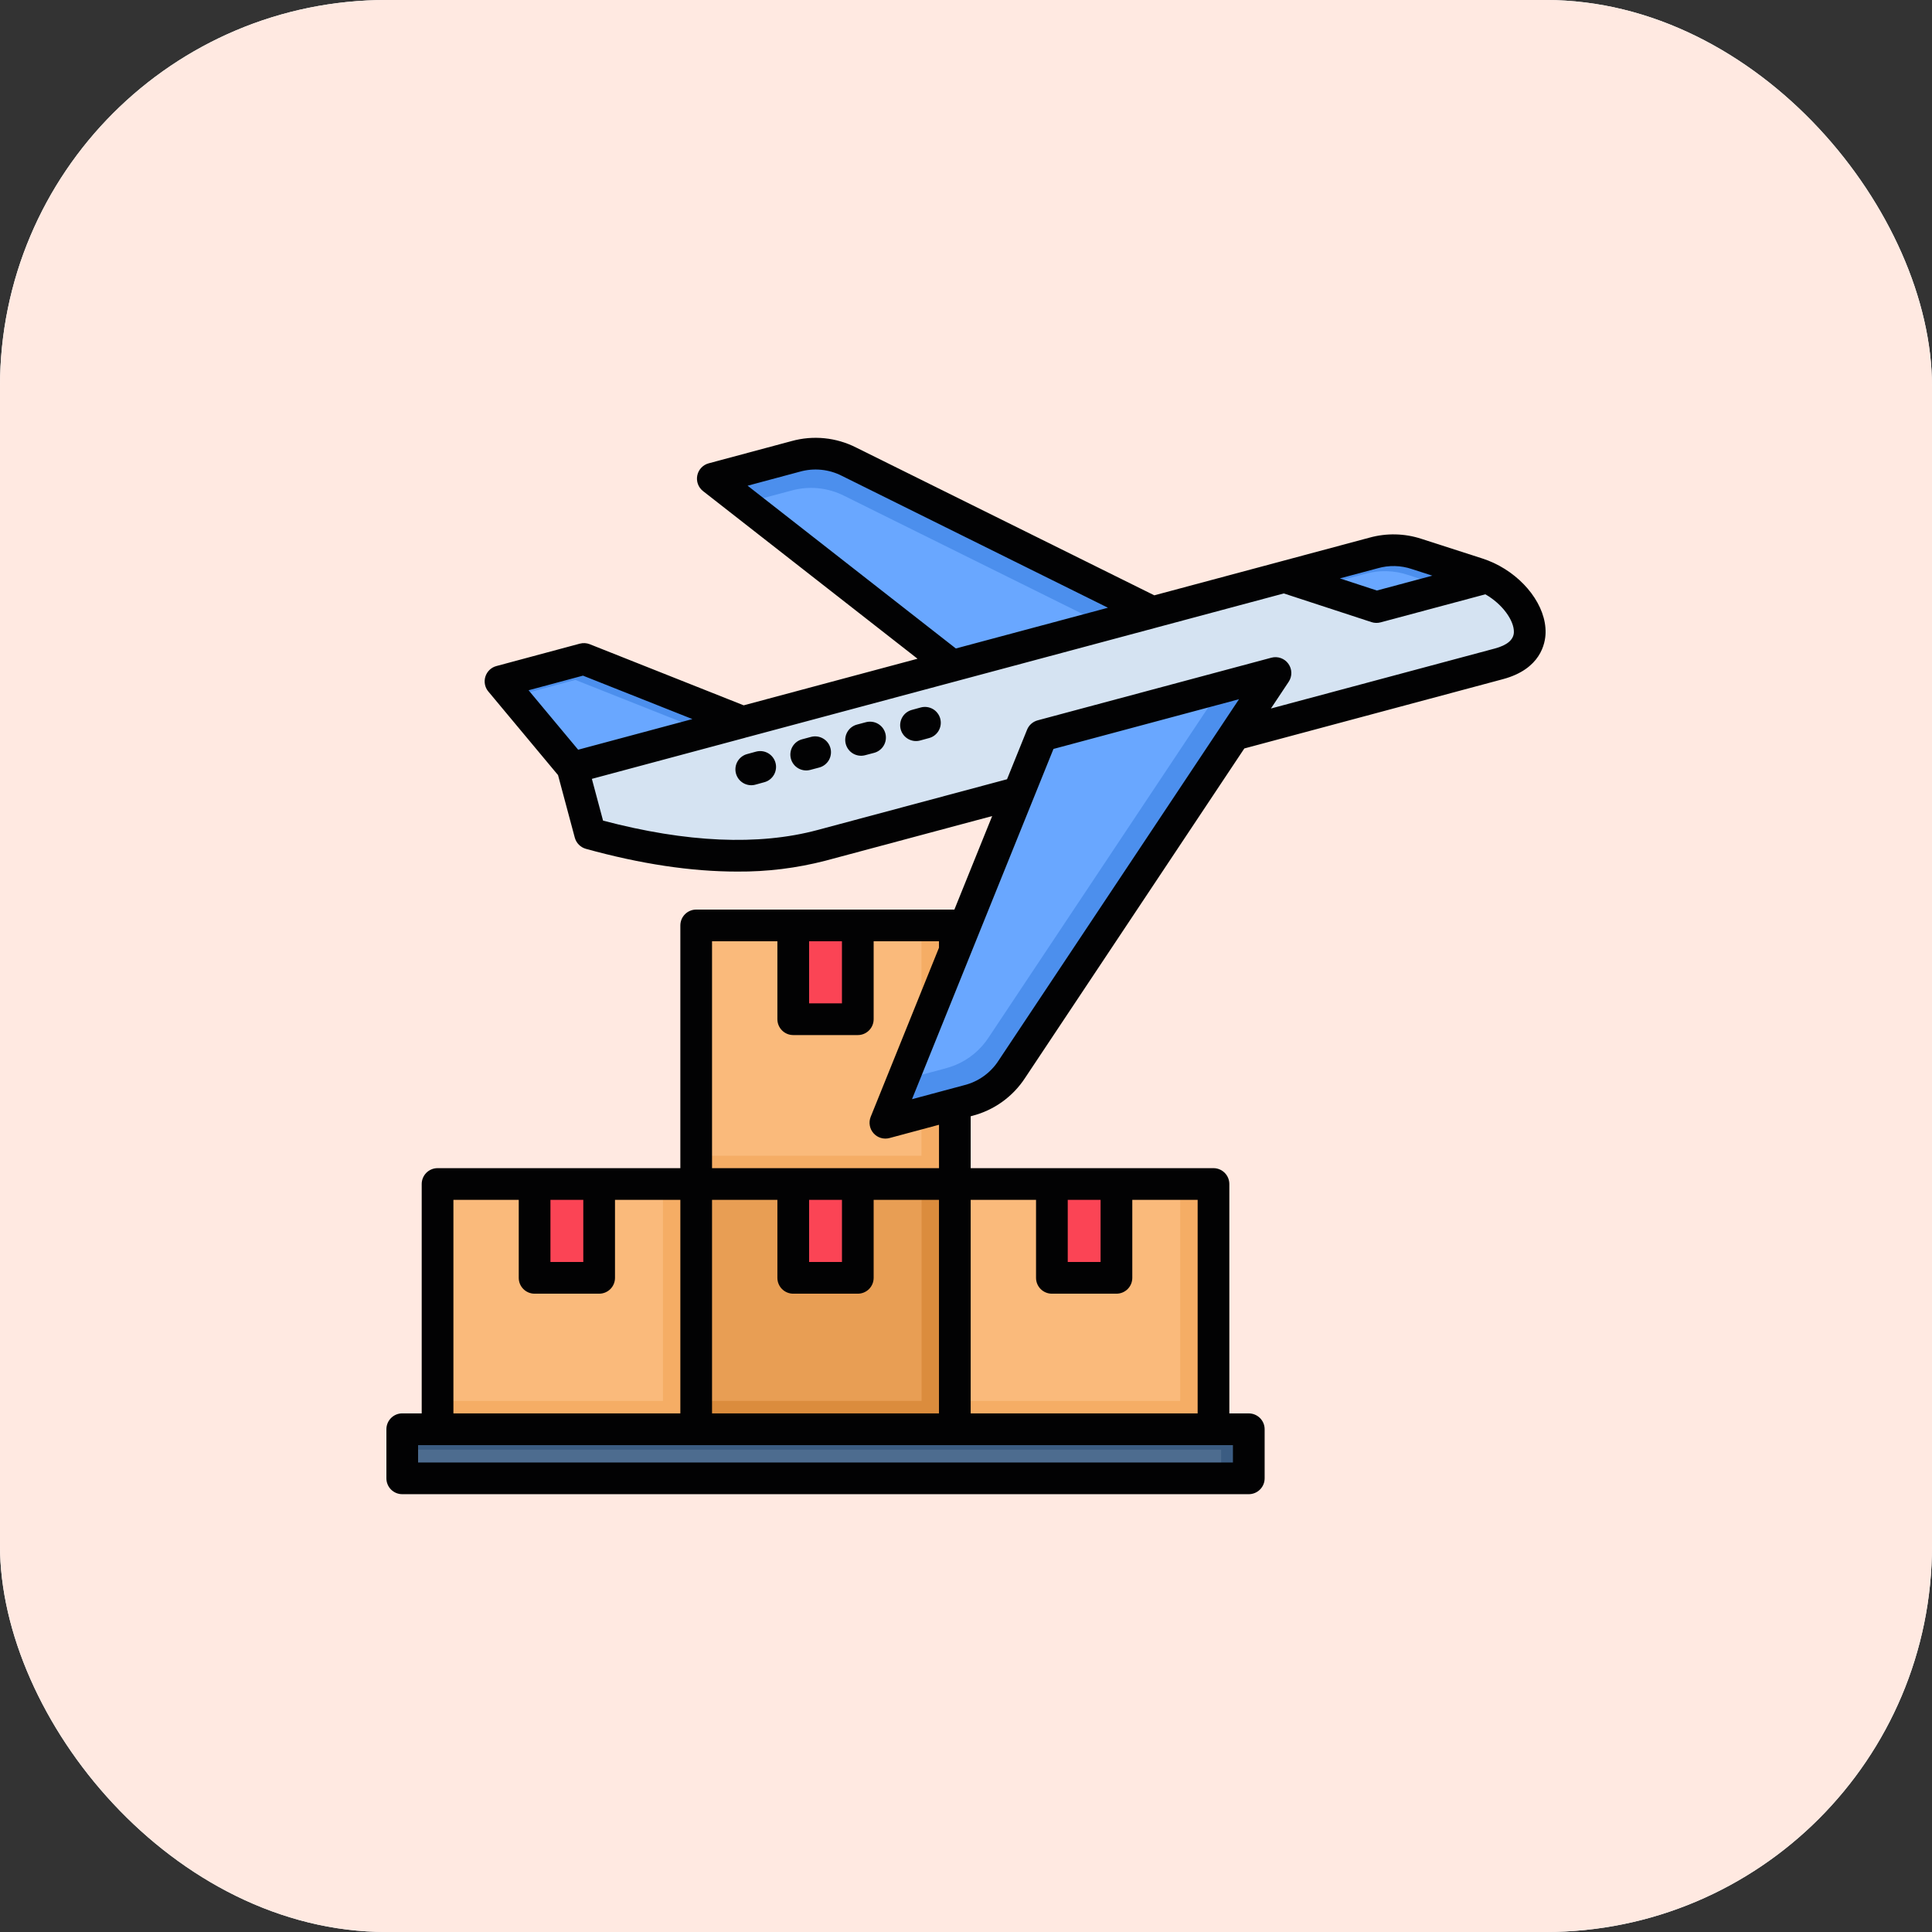 <svg width="80" height="80" viewBox="0 0 80 80" fill="none" xmlns="http://www.w3.org/2000/svg">
<rect x="0" y="0" width="80" height="80" fill="#333333" stroke="none"/>
<rect width="80" height="80" rx="16" fill="white"/>
<rect width="80" height="80" rx="16" fill="#FFE9E1"/>
<g clip-path="url(#clip0_5184_14638)">
<path d="M28.828 38.316H39.538V50.966H28.828V38.316Z" fill="#FABA7B"/>
<path d="M32.844 38.316H35.52V42.199H32.844V38.316Z" fill="#FB4455"/>
<path fill-rule="evenodd" clip-rule="evenodd" d="M38.156 47.857H28.828V49.026H39.535L39.538 38.316H38.156V47.857Z" fill="#F5AD65"/>
<path d="M27.199 49.027H41.17V59.875H27.199V49.027Z" fill="#E89E54"/>
<path d="M32.844 49.027H35.52V52.91H32.844V49.027Z" fill="#FB4455"/>
<path fill-rule="evenodd" clip-rule="evenodd" d="M43.135 30.461L29.516 19.818L32.944 18.901C33.684 18.691 34.475 18.769 35.16 19.119L52.814 27.867L43.135 30.461Z" fill="#69A7FF"/>
<path fill-rule="evenodd" clip-rule="evenodd" d="M20.727 28.211L23.706 31.782L24.437 34.512C27.472 35.352 30.934 35.827 34.02 35.001L62.067 27.488C64.456 26.848 63.114 24.366 61.182 23.746L58.662 22.938C58.087 22.746 57.467 22.73 56.882 22.893L30.756 29.895L24.184 27.286L20.727 28.211Z" fill="#D5E3F2"/>
<path fill-rule="evenodd" clip-rule="evenodd" d="M20.727 28.214L23.706 31.786L30.756 29.899L24.184 27.289L20.727 28.214Z" fill="#69A7FF"/>
<path fill-rule="evenodd" clip-rule="evenodd" d="M61.583 23.906C61.452 23.844 61.318 23.791 61.181 23.746L58.662 22.938C58.086 22.746 57.466 22.73 56.882 22.893L53.18 23.887L56.995 25.136L61.583 23.906Z" fill="#69A7FF"/>
<path fill-rule="evenodd" clip-rule="evenodd" d="M43.134 30.461L36.66 46.488L40.088 45.569C40.835 45.383 41.483 44.918 41.898 44.269L52.812 27.867L43.134 30.461Z" fill="#69A7FF"/>
<path d="M39.535 49.027H50.245V59.734H39.535V49.027Z" fill="#FABA7B"/>
<path d="M43.555 49.027H46.231V52.91H43.555V49.027Z" fill="#FB4455"/>
<path fill-rule="evenodd" clip-rule="evenodd" d="M21.253 28.841L23.823 28.153L29.241 30.303L30.756 29.899L24.184 27.289L20.727 28.214L21.253 28.841Z" fill="#4C8FED"/>
<path fill-rule="evenodd" clip-rule="evenodd" d="M56.882 22.897L53.18 23.891L54.471 24.313L56.523 23.763C57.106 23.599 57.726 23.614 58.301 23.806L59.969 24.343L61.582 23.91C61.452 23.848 61.318 23.795 61.181 23.75L58.662 22.942C58.086 22.75 57.466 22.734 56.881 22.897H56.882Z" fill="#4C8FED"/>
<path fill-rule="evenodd" clip-rule="evenodd" d="M32.755 20.318C33.495 20.108 34.287 20.187 34.971 20.538L45.748 25.88L47.73 25.349L35.16 19.119C34.475 18.769 33.684 18.691 32.944 18.901L29.516 19.818L30.818 20.836L32.755 20.318Z" fill="#4C8FED"/>
<path fill-rule="evenodd" clip-rule="evenodd" d="M40.948 42.943C40.611 43.468 40.119 43.875 39.542 44.11C39.41 44.161 39.276 44.205 39.14 44.242L37.381 44.713L36.664 46.488L39.542 45.718L40.092 45.569C40.839 45.383 41.487 44.918 41.902 44.269L51.118 30.424L52.816 27.867L50.581 28.468L48.881 31.021L40.948 42.943Z" fill="#4C8FED"/>
<path fill-rule="evenodd" clip-rule="evenodd" d="M48.87 58.01H39.539V59.179H50.249V49.027H48.87V58.01Z" fill="#F5AD65"/>
<path fill-rule="evenodd" clip-rule="evenodd" d="M38.16 58.01H28.832V59.179H39.539V49.027H38.16V58.01Z" fill="#DB8C3D"/>
<path d="M18.121 49.027H28.831V59.734H18.121V49.027Z" fill="#FABA7B"/>
<path d="M22.137 49.027H24.81V52.91H22.137V49.027Z" fill="#FB4455"/>
<path fill-rule="evenodd" clip-rule="evenodd" d="M27.451 58.01H18.121V59.179H28.831V49.027H27.451V58.01Z" fill="#F5AD65"/>
<path d="M16.656 59.18H51.711V61.215H16.656V59.18Z" fill="#4D6C8F"/>
<path fill-rule="evenodd" clip-rule="evenodd" d="M16.656 60.028H50.566V61.215H51.711V59.18H50.247H41.169H39.537H28.83H27.198H18.121H16.656V60.028Z" fill="#3B5C82"/>
<path d="M61.856 23.312L61.854 23.311C61.7 23.239 61.541 23.177 61.38 23.125L58.86 22.313C58.164 22.084 57.417 22.067 56.711 22.262L53.044 23.245C53.02 23.25 52.997 23.256 52.974 23.264L47.797 24.651L35.452 18.532C34.624 18.111 33.669 18.016 32.775 18.265L29.346 19.185C29.228 19.216 29.122 19.28 29.038 19.369C28.954 19.458 28.897 19.568 28.873 19.688C28.848 19.808 28.858 19.932 28.9 20.046C28.942 20.161 29.016 20.261 29.112 20.336L37.993 27.277L30.795 29.206L24.422 26.676C24.291 26.624 24.146 26.616 24.01 26.652L20.555 27.58C20.448 27.608 20.351 27.663 20.271 27.739C20.192 27.816 20.132 27.911 20.099 28.016C20.066 28.121 20.059 28.233 20.081 28.341C20.102 28.449 20.15 28.55 20.221 28.634L23.107 32.095L23.801 34.685C23.831 34.795 23.889 34.896 23.969 34.977C24.049 35.058 24.15 35.117 24.26 35.148C26.528 35.776 28.622 36.09 30.523 36.09C31.759 36.1 32.992 35.948 34.188 35.638L41.084 33.791L39.519 37.664H28.828C28.654 37.664 28.487 37.733 28.364 37.856C28.241 37.979 28.172 38.146 28.172 38.32V48.371H18.118C17.944 48.371 17.777 48.44 17.654 48.563C17.531 48.687 17.462 48.853 17.462 49.028V58.525H16.656C16.482 58.525 16.315 58.594 16.192 58.718C16.069 58.841 16 59.008 16 59.182V61.215C16 61.389 16.069 61.556 16.192 61.679C16.315 61.802 16.482 61.871 16.656 61.871H51.709C51.883 61.871 52.05 61.802 52.173 61.679C52.297 61.556 52.366 61.389 52.366 61.215V59.182C52.366 59.008 52.297 58.841 52.173 58.718C52.05 58.595 51.883 58.526 51.709 58.526H50.904V49.028C50.904 48.854 50.835 48.687 50.712 48.564C50.589 48.441 50.422 48.371 50.248 48.371H40.194V46.222L40.261 46.204C41.16 45.972 41.94 45.412 42.447 44.634L51.525 30.992L62.236 28.122C63.796 27.703 63.989 26.643 63.999 26.207C64.026 25.095 63.115 23.9 61.856 23.312ZM57.052 23.53C57.514 23.398 58.005 23.41 58.46 23.563L59.31 23.837L57.014 24.452L55.481 23.95L57.052 23.53ZM30.957 20.112L33.115 19.533C33.701 19.366 34.328 19.429 34.869 19.708L45.878 25.165L39.58 26.852L30.957 20.112ZM23.94 31.044L21.887 28.582L24.14 27.977L28.671 29.775L23.94 31.044ZM33.503 38.977H34.863V41.547H33.503L33.503 38.977ZM29.484 49.684H32.19V52.913C32.19 53.087 32.259 53.254 32.382 53.377C32.505 53.5 32.672 53.569 32.846 53.569H35.52C35.694 53.569 35.861 53.5 35.984 53.377C36.107 53.254 36.176 53.087 36.176 52.913V49.684H38.881V58.525H29.484L29.484 49.684ZM33.503 52.257V49.684H34.864V52.257H33.503ZM22.793 49.684H24.153V52.257H22.793V49.684ZM18.775 49.684H21.48V52.913C21.48 53.087 21.549 53.254 21.672 53.377C21.795 53.5 21.962 53.569 22.136 53.569H24.81C24.984 53.569 25.151 53.5 25.274 53.377C25.397 53.254 25.466 53.087 25.466 52.913V49.684H28.172V58.525H18.775L18.775 49.684ZM51.053 59.839V60.559H17.312V59.839H51.053ZM44.213 49.684H45.573V52.257H44.213V49.684ZM42.9 49.684V52.913C42.9 53.087 42.969 53.254 43.092 53.377C43.215 53.5 43.382 53.569 43.556 53.569H46.23C46.404 53.569 46.571 53.5 46.694 53.377C46.817 53.254 46.886 53.087 46.886 52.913V49.684H49.592V58.525H40.194V49.684L42.9 49.684ZM38.882 48.372H29.484V38.977H32.19V42.203C32.19 42.377 32.259 42.544 32.382 42.667C32.505 42.791 32.672 42.86 32.846 42.86H35.52C35.694 42.86 35.861 42.791 35.984 42.667C36.107 42.544 36.176 42.377 36.176 42.203V38.977H38.881V39.243L36.054 46.244C36.008 46.357 35.995 46.481 36.016 46.601C36.036 46.721 36.09 46.834 36.171 46.925C36.252 47.017 36.356 47.084 36.473 47.119C36.59 47.154 36.715 47.156 36.833 47.124L38.882 46.574L38.882 48.372ZM50.587 30.032C50.573 30.05 50.561 30.069 50.55 30.088L41.355 43.906C41.026 44.421 40.513 44.79 39.92 44.937L37.764 45.515L43.622 31.012L51.305 28.953L50.587 30.032ZM61.896 26.854L52.626 29.338L53.361 28.232C53.435 28.121 53.474 27.99 53.471 27.856C53.469 27.723 53.426 27.593 53.348 27.485C53.271 27.377 53.162 27.295 53.036 27.25C52.91 27.205 52.774 27.199 52.645 27.234L42.966 29.828C42.868 29.855 42.777 29.904 42.701 29.971C42.625 30.038 42.566 30.122 42.528 30.217L41.699 32.267L33.848 34.37C31.411 35.023 28.426 34.892 24.971 33.98L24.508 32.251L30.845 30.552C30.861 30.547 30.877 30.542 30.893 30.536C30.903 30.534 30.914 30.533 30.924 30.53L47.873 25.99C47.882 25.987 47.892 25.985 47.901 25.982L53.16 24.573L56.792 25.761C56.913 25.8 57.042 25.804 57.166 25.771L61.506 24.609C62.22 25.018 62.698 25.699 62.687 26.176C62.679 26.487 62.413 26.716 61.896 26.854ZM38.933 29.755C38.955 29.838 38.962 29.925 38.951 30.01C38.94 30.096 38.912 30.178 38.87 30.253C38.827 30.328 38.77 30.394 38.702 30.447C38.634 30.5 38.556 30.538 38.473 30.561L38.103 30.662C37.935 30.708 37.756 30.685 37.605 30.599C37.454 30.513 37.343 30.37 37.297 30.202C37.251 30.034 37.274 29.855 37.36 29.704C37.446 29.552 37.589 29.442 37.757 29.396L38.126 29.295C38.21 29.272 38.296 29.266 38.382 29.277C38.467 29.288 38.55 29.315 38.625 29.358C38.7 29.401 38.766 29.457 38.818 29.526C38.871 29.594 38.91 29.672 38.933 29.755ZM32.111 31.583C32.134 31.666 32.14 31.753 32.129 31.838C32.118 31.924 32.09 32.007 32.048 32.081C32.005 32.156 31.948 32.222 31.88 32.275C31.812 32.328 31.734 32.367 31.651 32.389L31.281 32.491C31.198 32.514 31.111 32.52 31.026 32.509C30.94 32.498 30.858 32.471 30.783 32.428C30.708 32.385 30.642 32.328 30.589 32.26C30.537 32.192 30.498 32.114 30.475 32.031C30.452 31.948 30.446 31.861 30.457 31.775C30.468 31.69 30.495 31.607 30.538 31.532C30.581 31.458 30.638 31.392 30.706 31.339C30.774 31.286 30.852 31.247 30.935 31.225L31.304 31.124C31.472 31.078 31.651 31.1 31.803 31.186C31.954 31.273 32.065 31.415 32.111 31.583V31.583ZM34.387 30.979C34.409 31.062 34.415 31.149 34.403 31.234C34.392 31.32 34.364 31.402 34.321 31.477C34.277 31.551 34.22 31.617 34.151 31.669C34.083 31.721 34.005 31.76 33.921 31.782L33.552 31.88C33.384 31.925 33.205 31.901 33.054 31.814C32.979 31.77 32.914 31.713 32.862 31.645C32.809 31.576 32.771 31.498 32.749 31.415C32.727 31.331 32.721 31.244 32.733 31.159C32.744 31.074 32.772 30.991 32.815 30.917C32.903 30.766 33.046 30.656 33.214 30.612L33.584 30.513C33.667 30.491 33.754 30.486 33.839 30.497C33.925 30.508 34.007 30.537 34.082 30.58C34.156 30.623 34.222 30.68 34.274 30.749C34.326 30.817 34.365 30.896 34.387 30.979V30.979ZM36.662 30.371C36.684 30.455 36.689 30.541 36.678 30.627C36.666 30.712 36.638 30.795 36.595 30.869C36.551 30.944 36.494 31.009 36.425 31.061C36.357 31.113 36.278 31.152 36.195 31.174L35.823 31.272C35.655 31.317 35.476 31.292 35.325 31.205C35.175 31.117 35.065 30.973 35.021 30.805C34.976 30.637 35 30.458 35.088 30.307C35.175 30.157 35.319 30.047 35.487 30.003L35.859 29.904C35.943 29.882 36.03 29.877 36.115 29.889C36.201 29.9 36.283 29.928 36.358 29.972C36.432 30.015 36.497 30.073 36.55 30.141C36.602 30.21 36.64 30.288 36.662 30.372V30.371Z" fill="#020203"/>
</g>
<defs>
<clipPath id="clip0_5184_14638">
<rect width="48" height="48" fill="white" transform="translate(16 16)"/>
</clipPath>
</defs>
</svg>
